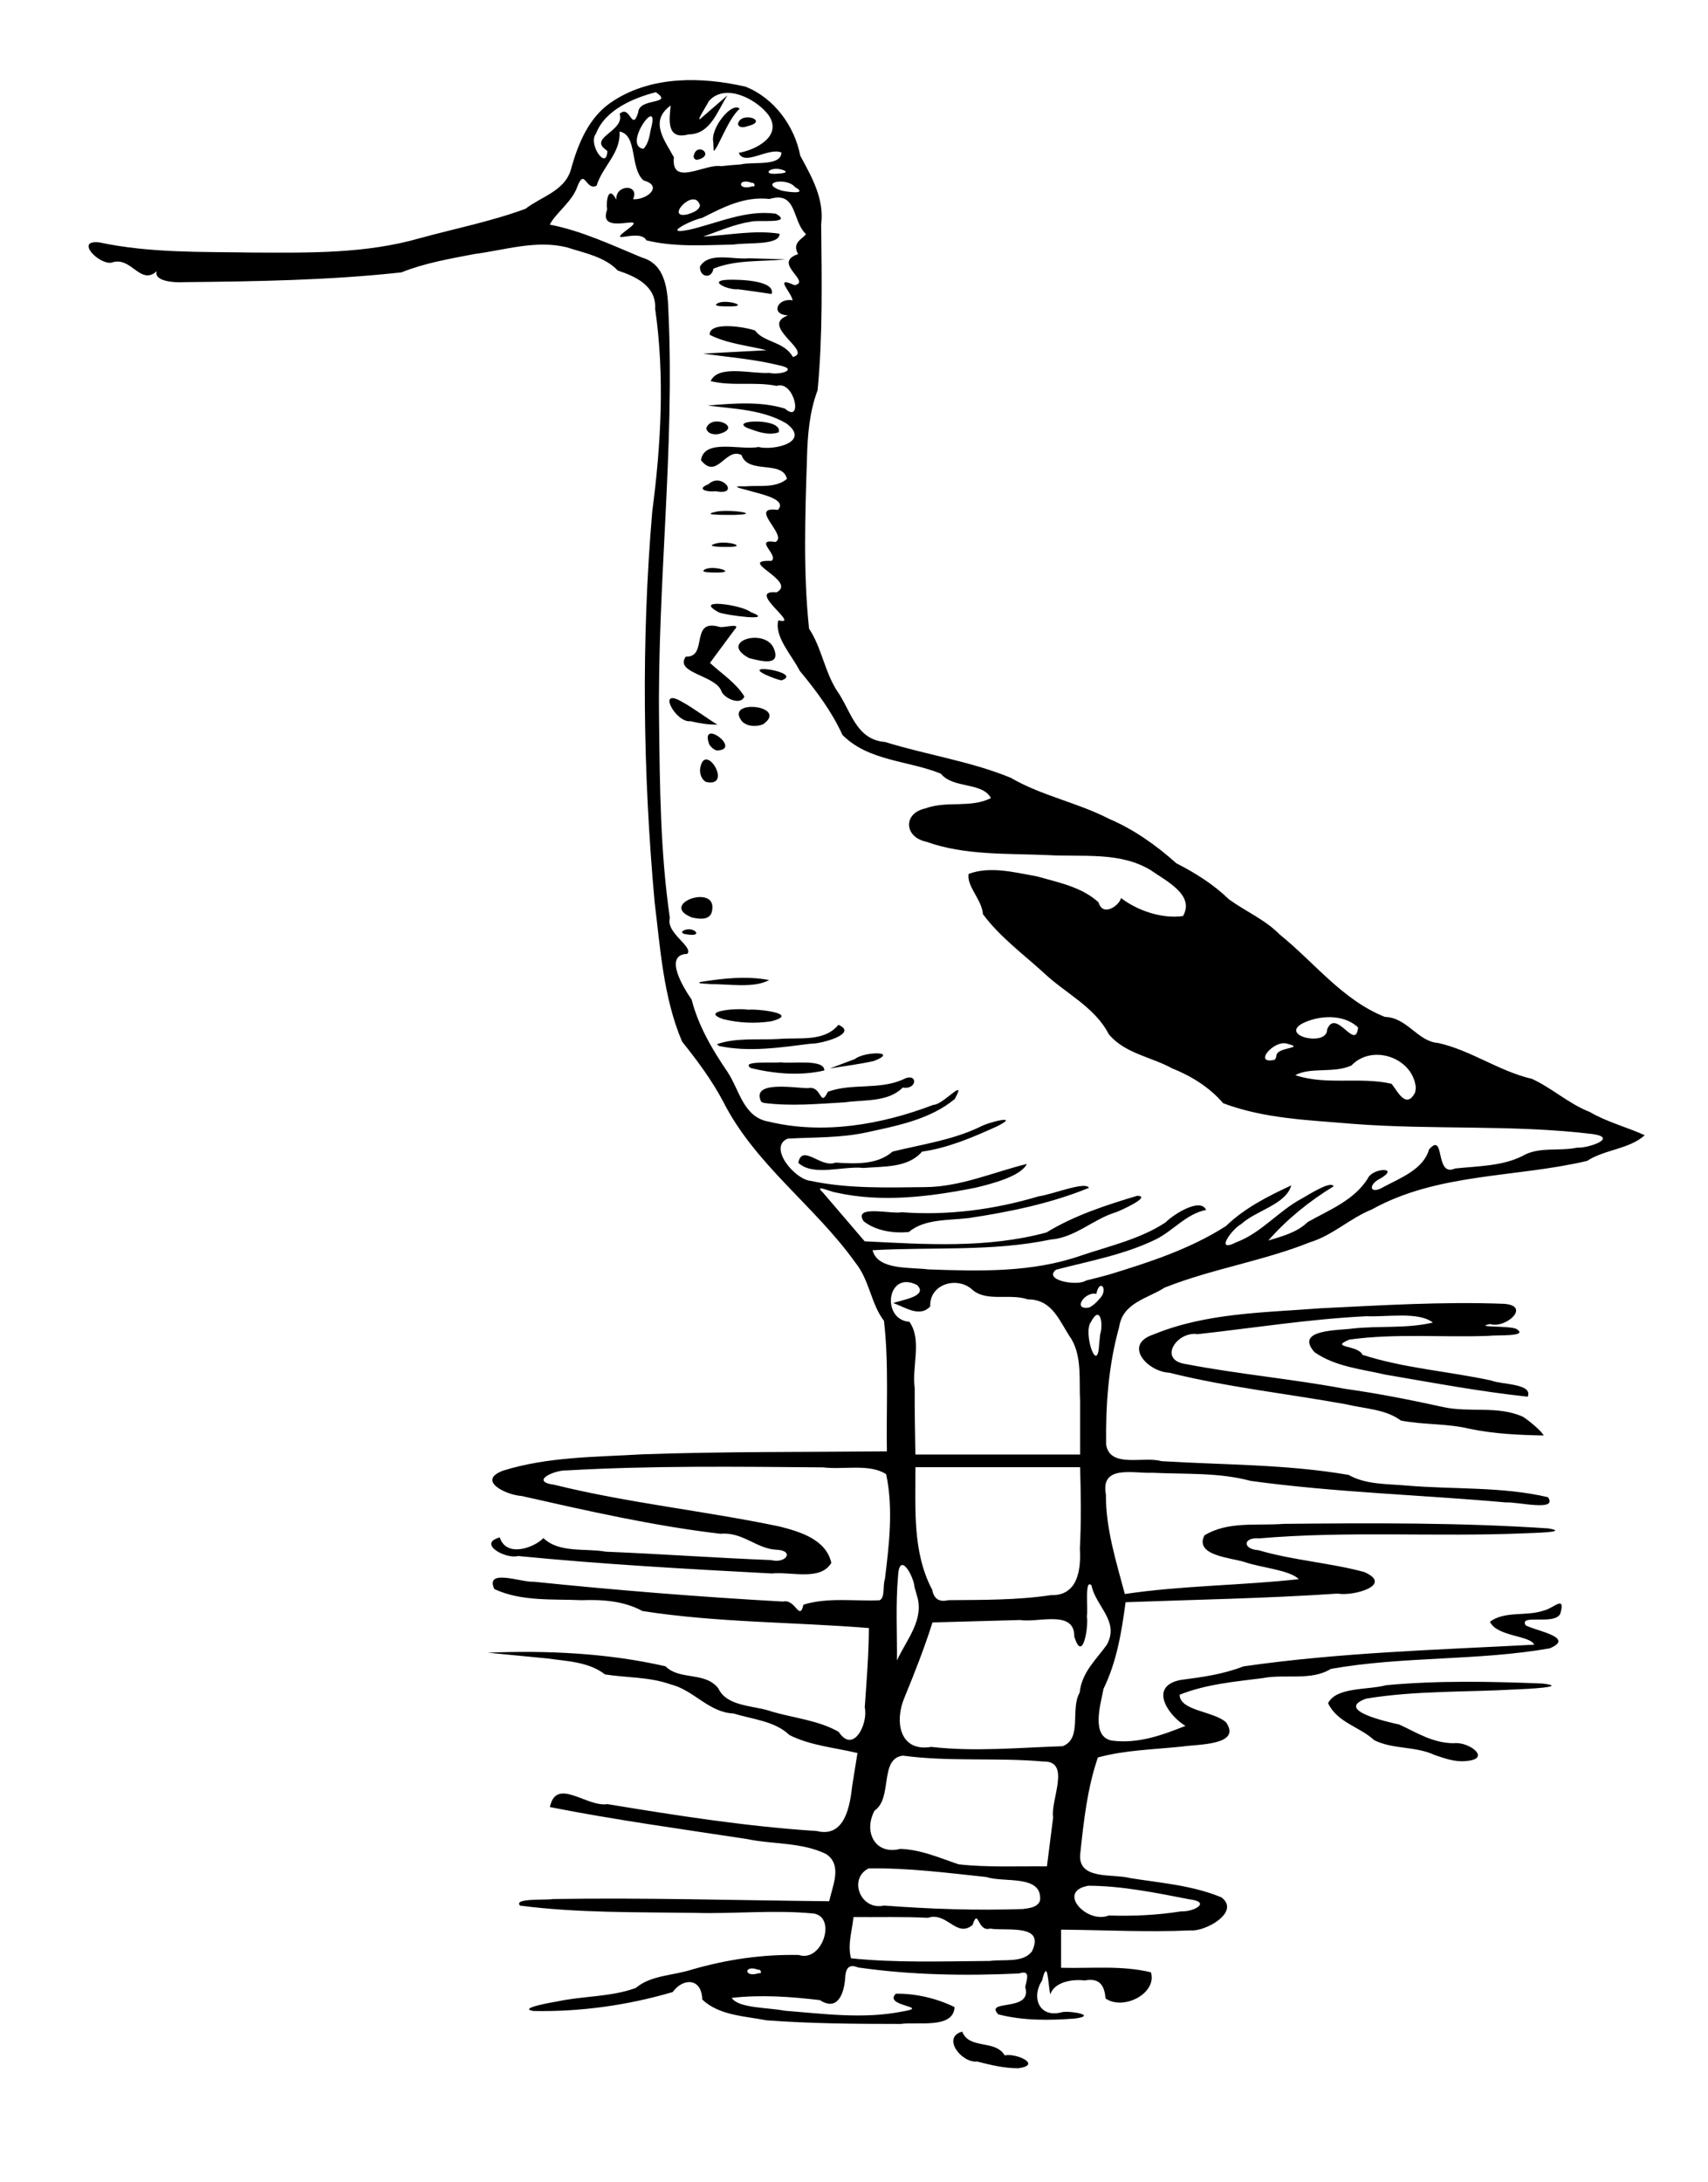 <?xml version="1.0" encoding="UTF-8" standalone="no"?>
<!-- Created with Inkscape (http://www.inkscape.org/) -->
<svg
   xmlns:svg="http://www.w3.org/2000/svg"
   xmlns="http://www.w3.org/2000/svg"
   version="1.0"
   width="269.916"
   height="344.764"
   id="svg2">
  <defs
     id="defs4" />
  <g
     transform="translate(-25.105,132.373)"
     id="layer1">
    <path
       d="M 179.525,193.333 C 176.988,193.579 173.907,189.479 177.161,188.609 C 178.321,191.489 182.34,189.79 183.885,192.363 C 185.601,191.948 189.881,193.842 186.055,194.391 C 183.839,194.41 181.66,193.876 179.525,193.333 z M 146.239,186.818 C 142.794,186.149 138.764,186.064 136.08,183.536 C 136.005,180.092 133.048,180.087 131.408,182.355 C 124.296,184.447 116.814,185.496 109.395,185.344 C 106.824,184.932 112.331,183.977 113.248,183.823 C 117.326,182.948 121.645,183.151 125.584,181.704 C 127.959,179.679 131.509,179.756 134.409,178.811 C 139.913,177.212 145.609,176.376 151.347,176.497 C 155.015,177.713 157.352,170.592 153.738,169.954 C 147.481,169.332 141.176,170.027 134.898,169.845 C 125.694,169.714 116.432,169.878 107.291,168.698 C 106.159,167.482 111.366,167.867 112.518,167.658 C 127.059,167.423 141.601,167.869 156.142,168.007 C 156.665,165.578 158.269,162.309 155.677,160.559 C 151.797,158.65 147.279,159.05 143.12,158.174 C 132.735,156.587 122.31,155.164 112.005,153.128 C 113.016,148.321 117.811,153.181 121.093,152.663 C 132.057,154.468 143.067,156.199 154.163,156.91 C 158.637,158.026 159.418,152.955 159.782,149.757 C 160.063,148.037 160.334,146.315 160.611,144.594 C 157.011,143.722 153.189,143.43 149.853,141.745 C 147.58,139.536 143.994,139.259 141.029,138.344 C 137.103,138.175 134.747,134.649 131.11,133.754 C 127.759,132.543 124.157,132.716 120.705,132.167 C 118.159,130.176 114.691,130.084 111.551,129.643 C 108.431,129.331 105.31,129.04 102.19,128.737 C 111.588,128.362 121.075,128.79 130.268,130.884 C 132.534,133.157 136.548,131.675 138.629,134.388 C 140.024,137.356 144.375,137.039 147.143,138.065 C 150.64,139.074 154.461,139.43 157.64,141.244 C 159.977,144.815 162.333,139.924 161.762,137.377 C 162.051,133.206 162.393,129.028 162.415,124.845 C 150.495,123.882 138.463,124.001 126.627,122.155 C 123.746,120.58 120.382,120.318 117.006,120.443 C 112.406,120.239 107.485,120.668 103.222,118.684 C 101.697,115.346 107.578,117.681 109.438,117.525 C 122.547,118.87 135.698,119.931 148.848,120.66 C 150.854,120.196 151.425,123.884 152.08,121.147 C 155.948,119.963 160.1,120.627 164.101,120.455 C 165.016,120.06 164.579,118.116 164.948,117.095 C 165.622,111.63 166.298,105.972 165.145,100.534 C 162.496,98.826 158.417,99.862 155.174,99.459 C 141.664,99.35 128.131,99.169 114.637,99.941 C 112.76,99.856 108.71,101.676 112.706,102.208 C 124.432,105.111 136.493,106.325 148.301,108.802 C 151.533,109.625 155.624,110.826 156.48,114.535 C 154.784,117.47 150.05,115.894 147.06,116.223 C 133.687,115.516 120.304,114.769 106.975,113.464 C 105.015,113.998 100.495,111.505 104.08,110.523 C 105.137,113.8 109.586,112.115 110.973,110.631 C 113.49,113.041 117.615,112.201 120.838,112.779 C 129.551,113.137 138.255,113.762 146.966,114.107 C 149.347,114.715 150.735,112.572 147.743,112.467 C 144.645,112.306 142.422,109.608 138.981,109.954 C 128.371,108.708 117.928,106.328 107.52,103.977 C 105.205,103.848 100.341,101.592 104.596,99.978 C 111.692,97.763 119.249,97.835 126.61,97.397 C 139.488,96.947 152.376,97.05 165.26,96.929 C 165.141,90.056 165.591,83.145 164.799,76.305 C 162.723,73.606 162.548,69.904 160.252,67.074 C 153.869,58.144 144.436,51.627 139.405,41.697 C 137.6,38.282 135.284,35.174 132.895,32.189 C 129.936,25.227 129.464,17.522 128.549,10.094 C 126.703,-10.393 126.432,-31.059 128.181,-51.562 C 129.57,-62.163 130.17,-72.969 128.638,-83.589 C 128.844,-87.321 125.36,-88.746 122.713,-89.641 C 120.699,-91.806 117.42,-92.408 114.661,-93.3 C 109.827,-94.497 104.884,-92.867 100.074,-92.236 C 96.181,-91.491 92.206,-90.809 88.54,-89.339 C 77.209,-88.097 65.782,-87.911 54.392,-87.798 C 52.722,-87.678 49.342,-87.909 49.885,-89.527 C 47.224,-87.159 45.856,-92.02 42.715,-90.87 C 40.657,-90.567 36.911,-94.525 40.796,-94.078 C 48.801,-92.37 57.052,-92.605 65.198,-92.47 C 73.988,-92.436 82.917,-92.283 91.45,-94.739 C 97.018,-96.263 102.722,-97.387 108.147,-99.382 C 110.625,-101.309 114.291,-102.165 115.308,-105.525 C 116.455,-109.707 118.207,-114.056 122.066,-116.459 C 128.185,-120.419 136.064,-120.253 142.918,-118.678 C 147.414,-116.905 150.666,-112.481 151.564,-107.79 C 153.395,-104.371 155.378,-101.028 154.875,-96.918 C 154.956,-88.187 155.14,-79.42 154.312,-70.719 C 153.02,-67.316 152.725,-63.639 152.631,-59.972 C 152.346,-51.006 152.02,-41.982 152.961,-33.046 C 154.917,-30.112 155.399,-26.38 157.309,-23.339 C 159.566,-20.202 160.304,-15.5 164.976,-15.146 C 171.544,-13.107 178.461,-12.108 184.831,-9.491 C 189.672,-6.66 195.335,-5.593 200.324,-3.025 C 204.288,-1.338 207.807,1.163 211.003,4.017 C 214.015,5.554 216.86,7.343 219.329,9.724 C 221.97,11.635 225.018,12.908 227.344,15.275 C 232.807,19.675 237.281,25.642 243.957,28.289 C 247.505,28.387 249.116,32.171 252.369,32.406 C 257.571,33.567 261.995,36.873 267.197,38.076 C 270.389,39.542 273.022,42.019 276.344,43.313 C 279.024,44.898 282.522,45.81 285.021,46.986 C 282.521,49.219 278.694,49.222 275.915,51.04 C 264.612,53.708 252.315,52.913 241.894,58.712 C 238.433,60.107 235.724,62.79 232.134,63.89 C 224.663,66.881 216.62,68.088 209.154,71.057 C 206.436,72.818 202.516,73.409 201.959,77.321 C 200.269,83.329 199.826,89.664 199.91,95.884 C 200.545,99.65 205.87,97.653 208.619,98.476 C 218.488,99.08 228.453,98.957 238.221,100.65 C 240.978,102.216 244.343,102.051 247.506,102.341 C 254.9,102.963 262.464,102.472 269.724,104.171 C 271.385,106.502 264.862,104.869 263.103,105 C 249.658,103.795 236.129,103.428 222.748,101.596 C 217.713,100.233 212.38,100.563 207.197,100.31 C 204.284,100.46 198.972,98.966 199.872,103.757 C 199.843,109.144 201.488,114.316 202.861,119.468 C 211.972,118.112 221.222,118.129 230.36,117.121 C 228.893,115.66 224.386,115.316 221.775,114.412 C 219.696,113.736 213.804,113.407 215.444,110.202 C 219.165,107.922 223.785,108.71 227.953,108.383 C 241.899,108.246 255.873,108.171 269.794,109.103 C 273.376,109.72 267.039,109.822 266.059,109.876 C 252.075,110.468 238.042,109.469 224.086,110.68 C 221.496,110.465 221.441,112.393 223.992,112.547 C 229.456,114.157 235.202,114.513 240.684,115.989 C 245.412,118.055 238.913,119.863 236.498,119.401 C 225.34,120.161 214.156,120.348 202.982,120.763 C 202.356,125.44 201.593,130.157 199.498,134.435 C 199.035,136.903 197.468,141.943 200.774,142.62 C 204.988,143.181 208.833,141.73 212.444,140.302 C 209.8,138.735 206.515,134.091 211.635,133.052 C 215.163,132.591 218.386,132.152 221.618,130.899 C 236.833,128.708 252.219,128.285 267.548,127.474 C 267.004,126.015 261.582,126.191 260.569,123.844 C 262.948,122.08 266.353,123.043 269.094,122.072 C 270.616,121.738 272.541,119.51 271.689,122.552 C 270.867,124.477 265.104,122.546 266.203,124.402 C 267.62,125.267 274.171,126.285 270.016,128.049 C 258.586,130.056 246.848,129.267 235.424,131.3 C 232.249,133.237 228.206,132.064 224.681,132.753 C 220.255,133.313 215.689,133.711 211.515,135.381 C 211.568,137.95 216.86,137.947 218.856,139.734 C 221.405,143.381 214.328,143.195 212.051,143.552 C 207.567,144.036 202.965,144.095 198.604,145.293 C 196.933,150.137 196.364,155.342 195.826,160.429 C 195.31,164.76 201.018,163.608 203.765,164.36 C 208.589,165.121 213.589,165.501 218.13,167.396 C 221.188,169.7 215.575,172.85 213.249,172.612 C 206.434,172.921 199.609,172.548 192.79,172.498 C 192.79,174.505 192.79,176.512 192.79,178.519 C 197.521,178.65 202.353,178.105 206.988,179.236 C 207.993,182.583 202.613,185.323 199.817,183.367 C 199.657,181.478 198.996,180.04 196.52,180.525 C 194.441,180.265 191.695,180.817 191.087,182.718 C 190.717,181.267 190.718,176.73 189.787,180.521 C 188.004,183.277 189.395,186.539 192.957,185.527 C 194.265,185.274 198.625,186.051 194.976,186.539 C 190.948,186.842 186.784,186.899 182.854,185.873 C 180.574,183.428 188.34,185.604 187.117,181.56 C 187.365,180.357 188.033,178.796 186.138,179.419 C 177.651,179.807 169.128,179.679 160.706,178.468 C 159.116,177.805 158.72,178.785 158.661,180.23 C 158.479,182.563 157.498,185.459 154.673,183.63 C 150.066,183.079 145.362,182.749 140.741,183.275 C 141.762,184.92 146.548,184.794 149.08,185.299 C 155.234,185.784 161.532,186.653 167.646,185.438 C 172.488,184.64 164.575,184.637 166.678,182.612 C 169.828,182.573 173.128,183.345 175.955,184.729 C 175.786,188.24 170.055,187 167.439,187.394 C 160.372,187.387 153.287,187.347 146.239,186.818 z M 144.925,178.836 C 142.635,177.949 142.584,180.158 145.019,179.371 C 145.634,179.52 145.31,178.682 144.925,178.836 z M 188.178,175.934 C 190.36,171.501 184.101,172.757 181.572,172.328 C 179.527,172.92 179.757,168.904 178.797,171.758 C 176.246,173.865 174.795,169.63 171.744,170.625 C 167.826,170.423 163.902,170.543 159.981,170.51 C 159.772,172.664 159.007,174.888 159.592,177.023 C 166.875,177.765 174.248,177.492 181.567,177.441 C 183.664,177.132 186.745,177.816 188.178,175.934 z M 211.811,169.599 C 213.71,169.715 216.607,168.136 213.079,167.704 C 207.817,166.684 202.49,165.581 197.113,165.557 C 191.976,166.431 196.901,171.651 200.318,170.257 C 204.155,170.385 208.017,170.203 211.811,169.599 z M 189.463,167.906 C 189.892,163.723 183.754,165.119 181.028,164.187 C 174.828,163.525 168.602,162.718 162.357,162.823 C 159.121,164.477 161.103,169.53 164.821,168.686 C 172.102,169.243 179.433,169.484 186.73,169.238 C 187.717,169.108 189.057,169.003 189.463,167.906 z M 191.536,154.743 C 191.084,152.034 194.446,145.792 189.956,145.929 C 182.587,145.277 175.128,146 167.795,145.002 C 164.022,145.458 166.221,151.704 163.314,153.685 C 161.52,157.022 163.377,160.749 167.378,159.733 C 170.662,159.841 173.64,161.184 176.604,162.174 C 181.236,162.691 185.903,162.441 190.553,162.501 C 190.881,159.915 191.209,157.329 191.536,154.743 z M 193.04,143.511 C 196.181,142.306 194.206,137.657 195.722,135.06 C 196.06,131.8 198.349,129.831 200.005,127.502 C 202.089,123.774 198.278,121.455 197.593,118.105 C 196.472,116.973 197.085,121.783 196.866,122.983 C 197.158,124.654 196.182,130.533 194.871,126.167 C 194.93,121.877 189.055,124.056 186.354,123.574 C 181.724,123.695 177.095,123.831 172.465,123.959 C 171.192,127.987 169.643,131.922 168.042,135.819 C 166.449,139.534 167.204,144.462 172.267,143.622 C 179.177,144.412 186.121,143.737 193.04,143.511 z M 169.64,118.433 C 169.49,116.558 167.2,112.547 167.017,116.714 C 166.635,121.12 166.882,125.549 166.85,129.965 C 168.34,126.697 171.277,123.445 169.977,119.631 L 169.823,119.058 L 169.64,118.433 L 169.64,118.433 z M 191.193,119.645 C 195.446,119.777 195.953,115.583 195.758,112.302 C 195.982,108.014 195.923,103.721 195.793,99.432 C 187.117,99.432 178.441,99.432 169.765,99.432 C 169.802,105.958 169.264,112.848 172.425,118.805 C 172.695,120.236 173.531,120.788 174.949,120.44 C 180.37,120.392 185.817,120.447 191.193,119.645 z M 195.793,88.992 C 195.609,85.731 196.123,82.106 194.424,79.184 C 192.581,76.552 191.519,72.894 187.538,72.924 C 184.736,71.931 181.038,73.372 178.775,71.401 C 176.409,69.203 171.956,70.457 172.108,74.031 C 170.419,75.856 168.113,74.113 166.261,73.505 C 167.635,72.988 171.83,72.436 170.041,70.654 C 165.256,68.207 164.298,76.123 168.823,76.464 C 170.853,79.347 169.176,83.541 169.657,86.928 C 169.632,90.429 169.717,93.929 169.765,97.43 C 178.441,97.43 187.117,97.43 195.793,97.43 C 195.793,94.617 195.793,91.804 195.793,88.992 z M 198.967,78.419 C 199.48,76.869 199,73.635 197.493,76.504 C 196.221,78.214 198.561,85.059 198.806,79.972 C 198.866,79.455 198.918,78.937 198.967,78.419 z M 198.817,72.878 C 200.409,71.34 198.858,69.476 198.356,72.059 C 196.549,71.599 194.485,74.689 197.227,74.2 C 197.858,73.901 198.372,73.406 198.817,72.878 z M 200.298,69.02 C 206.688,67.071 213.195,64.959 218.847,61.329 C 221.769,58.497 225.504,56.608 229.163,54.911 C 228.308,57.948 223.599,58.854 221.252,61.026 C 219.875,61.708 216.913,65.698 220.491,63.891 C 224.484,62.387 227.182,58.9 230.918,56.938 C 232.099,56.253 235.501,54.116 235.849,55.058 C 232.017,57.406 228.498,60.233 225.534,63.62 C 227.741,62.938 230.067,62.361 231.768,60.694 C 235.17,58.78 239.077,57.282 241.256,53.819 C 241.968,52.133 246.392,51.95 243.288,53.8 C 241.215,54.787 241.531,56.483 243.752,55.155 C 246.408,53.733 250.059,52.37 250.933,49.232 C 253.528,46.275 251.795,53.714 255.041,52.24 C 258.606,51.853 262.47,51.891 265.704,50.262 C 268.252,48.743 271.505,49.555 274.338,48.945 C 276.007,49.076 280.898,47.402 276.837,46.803 C 264.269,45.269 251.557,46.165 238.946,45.189 C 232.053,44.597 224.936,44.399 218.403,41.927 C 216.314,39.486 213.47,37.669 210.341,36.421 C 207.024,34.593 202.816,34.066 200.314,31.005 C 198.1,26.688 193.397,24.524 189.991,21.27 C 186.726,18.301 183.076,15.62 180.437,12.056 C 180.281,9.764 177.847,7.66 178.171,5.7 C 181.614,4.414 185.454,5.471 188.956,6.082 C 192.318,7.041 196.087,7.758 198.713,10.198 C 199.394,12.582 202.055,10.638 202.254,9.504 C 204.896,11.53 208.756,12.815 212.053,12.356 C 213.999,9.016 209.281,6.753 206.988,5.131 C 202.121,2.139 196.153,3.049 190.706,2.726 C 184.284,2.438 177.604,2.813 171.468,0.608 C 167.977,-0.118 167.796,-3.89 171.322,-4.642 C 174.628,-5.905 178.538,-4.648 181.696,-6.287 C 180.374,-8.834 175.718,-7.743 173.784,-10.142 C 168.644,-12.233 162.34,-12.106 158.234,-16.266 C 156.531,-20.006 154.091,-23.238 151.477,-26.401 C 150.263,-28.819 147.42,-31.812 148.108,-34.373 C 151.879,-33.385 142.797,-39.248 147.822,-38.788 C 151.227,-40.564 141.32,-43.949 147.009,-43.76 C 148.29,-44.596 144.063,-47.315 147.641,-46.742 C 149.745,-47.74 143.131,-52.466 148.039,-51.807 C 149.656,-53.581 144.938,-54.372 143.258,-54.919 C 141.756,-55.291 140.589,-55.621 142.829,-55.533 C 145.042,-55.737 147.651,-55.189 149.464,-56.711 C 148.799,-59.722 143.318,-57.392 142.294,-60.47 C 139.782,-61.795 138.432,-56.466 135.883,-59.658 C 136.364,-63.144 142.22,-61.185 144.951,-61.753 C 147.474,-61.145 153.261,-62.56 149.38,-65.471 C 145.633,-67.675 141.143,-67.76 136.954,-68.302 C 140.968,-68.628 145.238,-69.017 149.153,-67.815 C 152.06,-65.271 150.686,-72.361 147.825,-71.408 C 144.392,-72.109 140.802,-71.315 137.412,-72.16 C 138.593,-74.815 143.908,-73.264 146.648,-73.464 C 148.393,-73.046 151.502,-74.044 148.031,-74.701 C 144.157,-75.647 140.167,-75.946 136.228,-76.509 C 139.565,-76.685 142.902,-76.862 146.239,-77.038 C 143.236,-77.798 140.05,-78.062 137.261,-79.476 C 137.136,-81.588 142.647,-80.782 144.421,-80.155 C 145.845,-78.226 149.044,-78.442 150.4,-75.974 C 153.715,-76.789 144.972,-80.911 149.65,-82.546 C 146.746,-82.659 147.977,-85.376 150.371,-84.922 C 150.082,-86.341 147.341,-88.808 150.673,-87.315 C 153.433,-87.869 147.012,-90.837 151.228,-92.22 C 150.166,-94.121 152.048,-94.633 152.465,-95.402 C 150.245,-97.418 151.135,-102.26 146.724,-100.938 C 142.767,-101.389 139.446,-99.656 136.084,-97.95 C 134.345,-97.616 129.509,-95.166 134.027,-96.076 C 138.542,-97.117 142.975,-99.267 147.727,-98.606 C 150.584,-96.918 144.763,-97.69 143.722,-97.344 C 141.118,-96.941 138.704,-95.846 136.228,-95 C 140.245,-95.207 144.299,-96.074 148.304,-95.442 C 148.32,-93.544 143.144,-94.096 141.026,-93.734 C 136.443,-93.65 131.74,-93.301 127.255,-94.4 C 126.241,-96.377 120.761,-93.5 124.195,-96.065 C 128.2,-99.03 119.393,-94.808 121.048,-99.244 C 120.849,-100.577 121.228,-103.249 122.514,-100.821 C 122.292,-103.264 126.265,-103.341 125.145,-100.903 C 127.243,-100.73 130.038,-102.976 126.806,-103.865 C 124.601,-105.797 125.899,-111.08 123.006,-111.59 C 123.236,-108.15 120.267,-106.05 119.397,-103.038 C 117.653,-102.157 117.527,-105.964 116.332,-102.869 C 115.554,-100.529 112.831,-98.62 111.989,-96.886 C 117.058,-95.903 121.811,-93.645 126.563,-91.676 C 130.387,-90.597 130.625,-86.313 130.74,-83.04 C 131.738,-61.55 128.992,-40.123 129.257,-18.635 C 129.375,-8.189 129.456,2.317 130.963,12.67 C 130.297,15.058 134.755,17.186 133.718,18.33 C 129.84,18.45 133.207,23.834 134.401,25.553 C 135.473,29.72 137.659,33.442 140.066,36.968 C 141.979,39.831 142.549,44.129 146.577,44.835 C 155.215,46.917 164.416,45.314 172.602,42.185 C 174.163,42.192 177.988,37.598 175.989,41.26 C 172.063,44.513 166.808,45.502 161.942,46.555 C 157.871,47.429 153.7,47.29 149.574,47.523 C 146.451,48.849 150.645,53.932 153.191,54.192 C 159.147,55.46 165.322,55.24 171.38,55.181 C 176.935,55.124 182.068,52.828 187.374,51.521 C 186.468,53.44 181.951,54.636 179.251,55.276 C 172.039,56.71 164.444,57.665 157.189,56.031 C 156.373,55.947 153.606,54.62 155.156,56.043 C 157.353,58.609 159.55,61.175 161.746,63.741 C 171.33,64.225 181.116,64.889 190.482,62.345 C 194.876,59.653 199.895,58.027 204.832,56.547 C 207.165,56.631 202.287,58.841 201.532,59.125 C 197.86,60.213 195.074,63.159 191.129,63.468 C 181.868,65.402 172.371,64.611 162.996,65.151 C 163.815,68.32 168.849,67.814 171.822,68.181 C 179.891,68.475 188.204,68.699 195.935,65.998 C 200.451,64.475 205.299,63.397 209.308,60.749 C 210.618,59.422 214.83,56.794 215.703,58.79 C 212.632,59.375 210.588,61.995 207.829,63.406 C 202.84,65.851 197.323,66.84 191.989,68.232 C 189.881,69.905 195.406,70.884 196.749,69.933 C 197.94,69.659 199.119,69.338 200.298,69.02 z M 161.592,60.579 C 159.832,57.907 166.011,59.495 167.581,59.15 C 174.887,59.699 182.211,58.739 189.218,56.644 C 191.484,56.325 196.644,54.208 197.194,55.296 C 191.163,57.762 184.693,59.089 178.263,60.061 C 175.034,60.464 171.209,60.162 168.729,62.272 C 166.311,62.51 163.546,62.111 161.592,60.579 z M 151.421,50.778 C 152.303,48.789 154.996,52.181 157.139,51.308 C 160.293,51.5 163.74,51.685 166.156,49.567 C 170.79,48.429 175.589,47.762 179.946,45.678 C 181.314,44.894 186.505,43.649 182.679,45.576 C 178.879,47.295 174.968,48.989 170.819,49.573 C 168.562,52.181 164.792,51.879 161.575,52.155 C 158.324,51.791 153.615,53.554 151.253,51.333 L 151.421,50.778 L 151.421,50.778 z M 145.4,41.697 C 143.73,38.284 150.624,39.535 152.786,39.544 C 155.062,39.084 154.627,42.782 155.937,40.113 C 159.729,38.726 164.019,39.857 167.786,38.181 C 170.159,36.901 170.169,39.841 167.767,39.452 C 165.443,41.794 161.731,41.339 158.616,41.786 C 154.362,42.028 150.057,42.437 145.817,41.88 L 145.4,41.697 L 145.4,41.697 z M 143.736,36.362 C 142.056,35.161 147.34,35.625 148.491,35.461 C 150.33,35.726 155.348,34.887 155.383,36.746 C 151.627,37.636 147.463,37.284 143.736,36.362 z M 160.216,34.943 C 161.63,33.751 167.255,33.649 163.253,35.243 C 160.942,35.767 158.586,36.049 156.25,36.437 C 157.572,35.939 158.894,35.441 160.216,34.943 z M 138.386,32.608 C 141.383,31.543 144.889,31.95 148.103,31.782 C 151.3,31.487 155.33,32.316 157.599,29.538 C 160.87,30.962 154.712,32.599 153.187,32.525 C 148.431,33.123 143.499,33.89 138.762,32.888 L 138.386,32.608 L 138.386,32.608 z M 139.469,28.662 C 135.452,27.326 141.815,26.861 143.274,27.153 C 144.81,26.993 151.639,27.762 147.029,28.973 C 144.527,29.372 141.931,29.251 139.469,28.662 z M 135.727,22.78 C 139.311,22.204 143.073,21.779 146.653,22.468 C 144.215,23.803 140.264,23.074 137.248,23.109 C 137.246,23.023 135.073,23.09 135.727,22.78 z M 132.995,14.734 C 134.53,13.699 136.596,15.766 133.612,15.243 C 133.478,15.25 132.621,15.105 132.995,14.734 z M 134.476,12.587 C 128.871,10.426 139.039,6.913 137.541,11.884 C 137.02,13.075 135.489,12.801 134.476,12.587 z M 135.727,-10.773 C 136.329,-15.638 141.145,-7.836 136.664,-8.841 C 135.971,-9.211 135.725,-10.042 135.727,-10.773 z M 137.188,-14.761 C 135.59,-19.08 142.555,-13.882 138.351,-13.804 C 137.863,-13.968 137.455,-14.326 137.188,-14.761 z M 134.225,-18.43 C 131.883,-18.124 128.831,-23.87 132.849,-21.509 C 134.668,-20.535 137.364,-18.513 138.48,-17.891 C 137.045,-17.852 135.618,-18.108 134.225,-18.43 z M 142.401,-18.365 C 139.372,-22.06 149.923,-20.925 145.699,-17.943 C 144.645,-17.526 143.268,-17.552 142.401,-18.365 z M 139.128,-23.112 C 138.334,-25.705 131.61,-25.987 133.485,-28.635 C 137.093,-28.47 134.021,-34.729 138.82,-33.325 C 139.532,-33.128 142.401,-34.092 141.142,-32.833 C 139.862,-31.102 138.582,-29.371 137.302,-27.639 C 139.15,-25.922 141.399,-24.512 142.735,-22.336 C 142.181,-20.846 139.59,-22.035 139.128,-23.112 z M 146.239,-25.706 C 141.845,-27.725 152.193,-26.119 148.593,-24.874 C 147.778,-25.058 147.005,-25.383 146.239,-25.706 z M 143.486,-28.399 C 138.5,-31.048 146.08,-33.292 147.419,-29.866 C 148.587,-26.892 144.949,-28.05 143.486,-28.399 z M 138.74,-35.61 C 134.397,-37.916 142.27,-36.846 143.723,-35.678 C 147.915,-34.08 139.645,-35.202 138.74,-35.61 z M 136.459,-42.381 C 137.743,-43.177 141.902,-41.856 138.23,-41.919 C 138.038,-41.935 135.527,-41.855 136.459,-42.381 z M 137.98,-46.419 C 139.729,-47.141 143.886,-45.895 139.731,-45.961 C 139.573,-45.941 136.531,-45.986 137.98,-46.419 z M 137.993,-51.452 C 139.767,-52.056 146.033,-51.157 141.192,-51.026 C 140.759,-51.045 135.65,-50.92 137.993,-51.452 z M 137.075,-55.874 C 139.127,-57.864 142.191,-53.996 138.18,-54.769 C 137.034,-54.587 134.926,-55.044 137.075,-55.874 z M 136.728,-64.749 C 137.591,-67.094 142.554,-64.862 138.78,-63.827 C 138.051,-63.614 136.817,-63.813 136.728,-64.749 z M 143.235,-64.749 C 140.18,-66.079 148.911,-66.381 148.165,-64.074 C 146.562,-63.496 144.75,-64.184 143.235,-64.749 z M 138.461,-84.427 C 139.745,-85.223 143.905,-83.903 140.232,-83.966 C 140.04,-83.981 137.529,-83.902 138.461,-84.427 z M 141.734,-86.674 C 140.179,-86.511 136.781,-88.057 140.17,-88.171 C 142.116,-88.23 147.67,-88.058 147.049,-85.923 C 145.281,-86.203 143.507,-86.433 141.734,-86.674 z M 135.727,-90.278 C 137.191,-92.645 140.985,-91.3 143.482,-91.562 C 145.402,-91.508 147.322,-91.454 149.242,-91.401 C 145.441,-91.007 141.434,-91.382 137.847,-89.926 C 137.578,-88.205 135.609,-88.581 135.727,-90.278 z M 248.852,39.521 C 248.452,34.739 241.973,32.488 238.681,35.959 C 235.892,37.248 232.318,36.158 229.794,37.49 C 234.671,39.144 240.032,37.706 245.016,38.859 C 245.912,39.939 247.301,42.985 248.733,40.238 L 248.852,39.521 L 248.852,39.521 z M 226.828,34.36 C 226.957,33.009 231.569,33.285 228.479,32.516 C 226.416,31.88 223.035,35.838 226.534,35.067 L 226.749,34.749 L 226.828,34.36 L 226.828,34.36 z M 234.836,30.248 C 236.253,26.815 239.317,33.816 239.728,29.965 C 237.482,27.791 233.493,27.989 230.832,29.37 C 227.417,31.351 234.907,33.028 234.836,30.248 z M 135.727,-99.905 C 134.865,-102.998 129.985,-97.613 133.8,-98.517 C 134.509,-98.761 135.528,-99.061 135.727,-99.905 z M 150.731,-102.82 C 149.462,-104.42 144.897,-103.542 148.529,-102.285 C 149.059,-102.118 153.036,-101.511 150.731,-102.82 z M 143.924,-103.475 C 141.634,-104.363 141.583,-102.154 144.018,-102.94 C 144.633,-102.791 144.309,-103.629 143.924,-103.475 z M 142.148,-106.394 C 144.064,-106.865 148.556,-106.032 148.592,-108.28 C 146.584,-109.149 142.679,-106.049 141.858,-108.228 C 144.512,-108.675 148.891,-110.872 146.52,-114.242 C 144.569,-116.772 139.659,-119.319 137.112,-116.379 C 136.848,-115.786 134.723,-112.561 136.039,-113.825 C 137.381,-114.986 138.723,-116.147 140.065,-117.307 C 138.474,-114.882 137.419,-111.162 133.934,-111.143 C 130.389,-110.193 130.865,-113.451 131.093,-115.7 C 127.636,-113.233 130.165,-110.176 131.6,-107.525 C 131.118,-102.782 136.498,-106.558 139.059,-106.119 C 140.087,-106.232 141.116,-106.325 142.148,-106.394 z M 134.726,-107.738 C 135.222,-110.079 138.193,-107.799 135.338,-107.14 C 134.986,-107.036 134.675,-107.407 134.726,-107.738 z M 137.829,-109.894 C 137.316,-112.119 140.792,-116.38 141.998,-115.193 C 140.16,-113.597 138.598,-108.969 137.9,-108.507 C 137.863,-108.969 137.848,-109.432 137.829,-109.894 z M 141.734,-112.834 C 142.25,-114.891 146.748,-113.265 143.235,-112.44 C 142.793,-112.254 141.783,-112.092 141.734,-112.834 z M 148.992,-105.457 C 146.91,-106.317 145.143,-104.593 148.218,-104.962 C 148.471,-104.955 149.866,-105.079 148.992,-105.457 z M 120.567,-108.942 C 118.506,-110.726 123.882,-111.772 123.023,-114.378 C 124.698,-115.962 124.948,-111.395 125.955,-114.596 C 126.057,-117.003 131.697,-115.773 128.753,-117.808 C 125.137,-116.871 120.704,-114.982 119.289,-111.256 C 117.963,-109.598 121.015,-105.323 121.08,-108.517 L 120.567,-108.942 L 120.567,-108.942 z M 127.954,-111.956 C 129.563,-117.798 123.351,-109.309 126.791,-108.862 C 127.578,-109.663 127.75,-110.9 127.954,-111.956 z M 251.855,144.916 C 248.814,143.477 245.267,144.043 242.281,142.566 C 239.957,140.413 236.473,139.817 234.979,136.718 C 236.284,134.116 241.334,134.655 244.147,133.876 C 252.356,133.111 260.638,133.281 268.868,133.61 C 273.359,134.144 265.999,134.497 264.64,134.54 C 256.763,134.994 248.809,134.705 241.003,135.996 C 235.917,137.825 244.437,139.686 246.252,140.094 C 249.018,141.38 251.567,143.043 254.863,143.038 C 257.246,142.741 261.002,145.574 256.692,145.861 C 255.039,146.027 253.397,145.435 251.855,144.916 z M 257.361,93.368 C 253.792,92.497 250.068,92.757 246.492,92.063 C 244.074,90.247 240.689,90.193 237.768,89.479 C 228.483,87.806 219.057,86.797 209.896,84.504 C 206.454,84.353 202.51,80.08 207.396,78.46 C 215.724,75.032 224.921,75.012 233.774,74.326 C 243.429,73.855 253.11,73.25 262.774,73.617 C 267.127,73.914 263.065,77.597 260.583,76.814 C 257.795,77.383 263.631,77.044 264.731,77.583 C 266.839,78.862 261.529,78.507 260.457,78.678 C 253.099,78.962 245.687,78.261 238.368,79.267 C 235.05,80.62 239.759,80.084 240.415,81.675 C 247.019,83.809 254.026,84.277 260.795,85.743 C 262.32,86.389 267.396,86.187 266.532,88.294 C 259.001,87.492 251.526,86.082 244.057,84.81 C 240.259,83.933 236.107,83.549 232.837,81.259 C 229.588,77.603 236.716,77.845 238.905,77.519 C 243.102,77.063 247.412,77.562 251.539,76.58 C 249.324,74.823 244.315,75.722 241.068,75.579 C 232.116,76.014 223.246,77.432 214.347,78.416 C 211.085,77.891 207.987,82.545 212.565,83.149 C 220.861,84.749 229.308,85.483 237.617,87.042 C 242.842,87.775 248.015,88.796 253.163,89.926 C 257.33,90.855 261.865,89.654 265.82,91.488 C 266.863,92.172 268.729,93.741 269.052,94.42 C 265.133,94.349 261.212,94.165 257.361,93.368 z "
       style="fill:black"
       id="path1930" />
  </g>
</svg>
